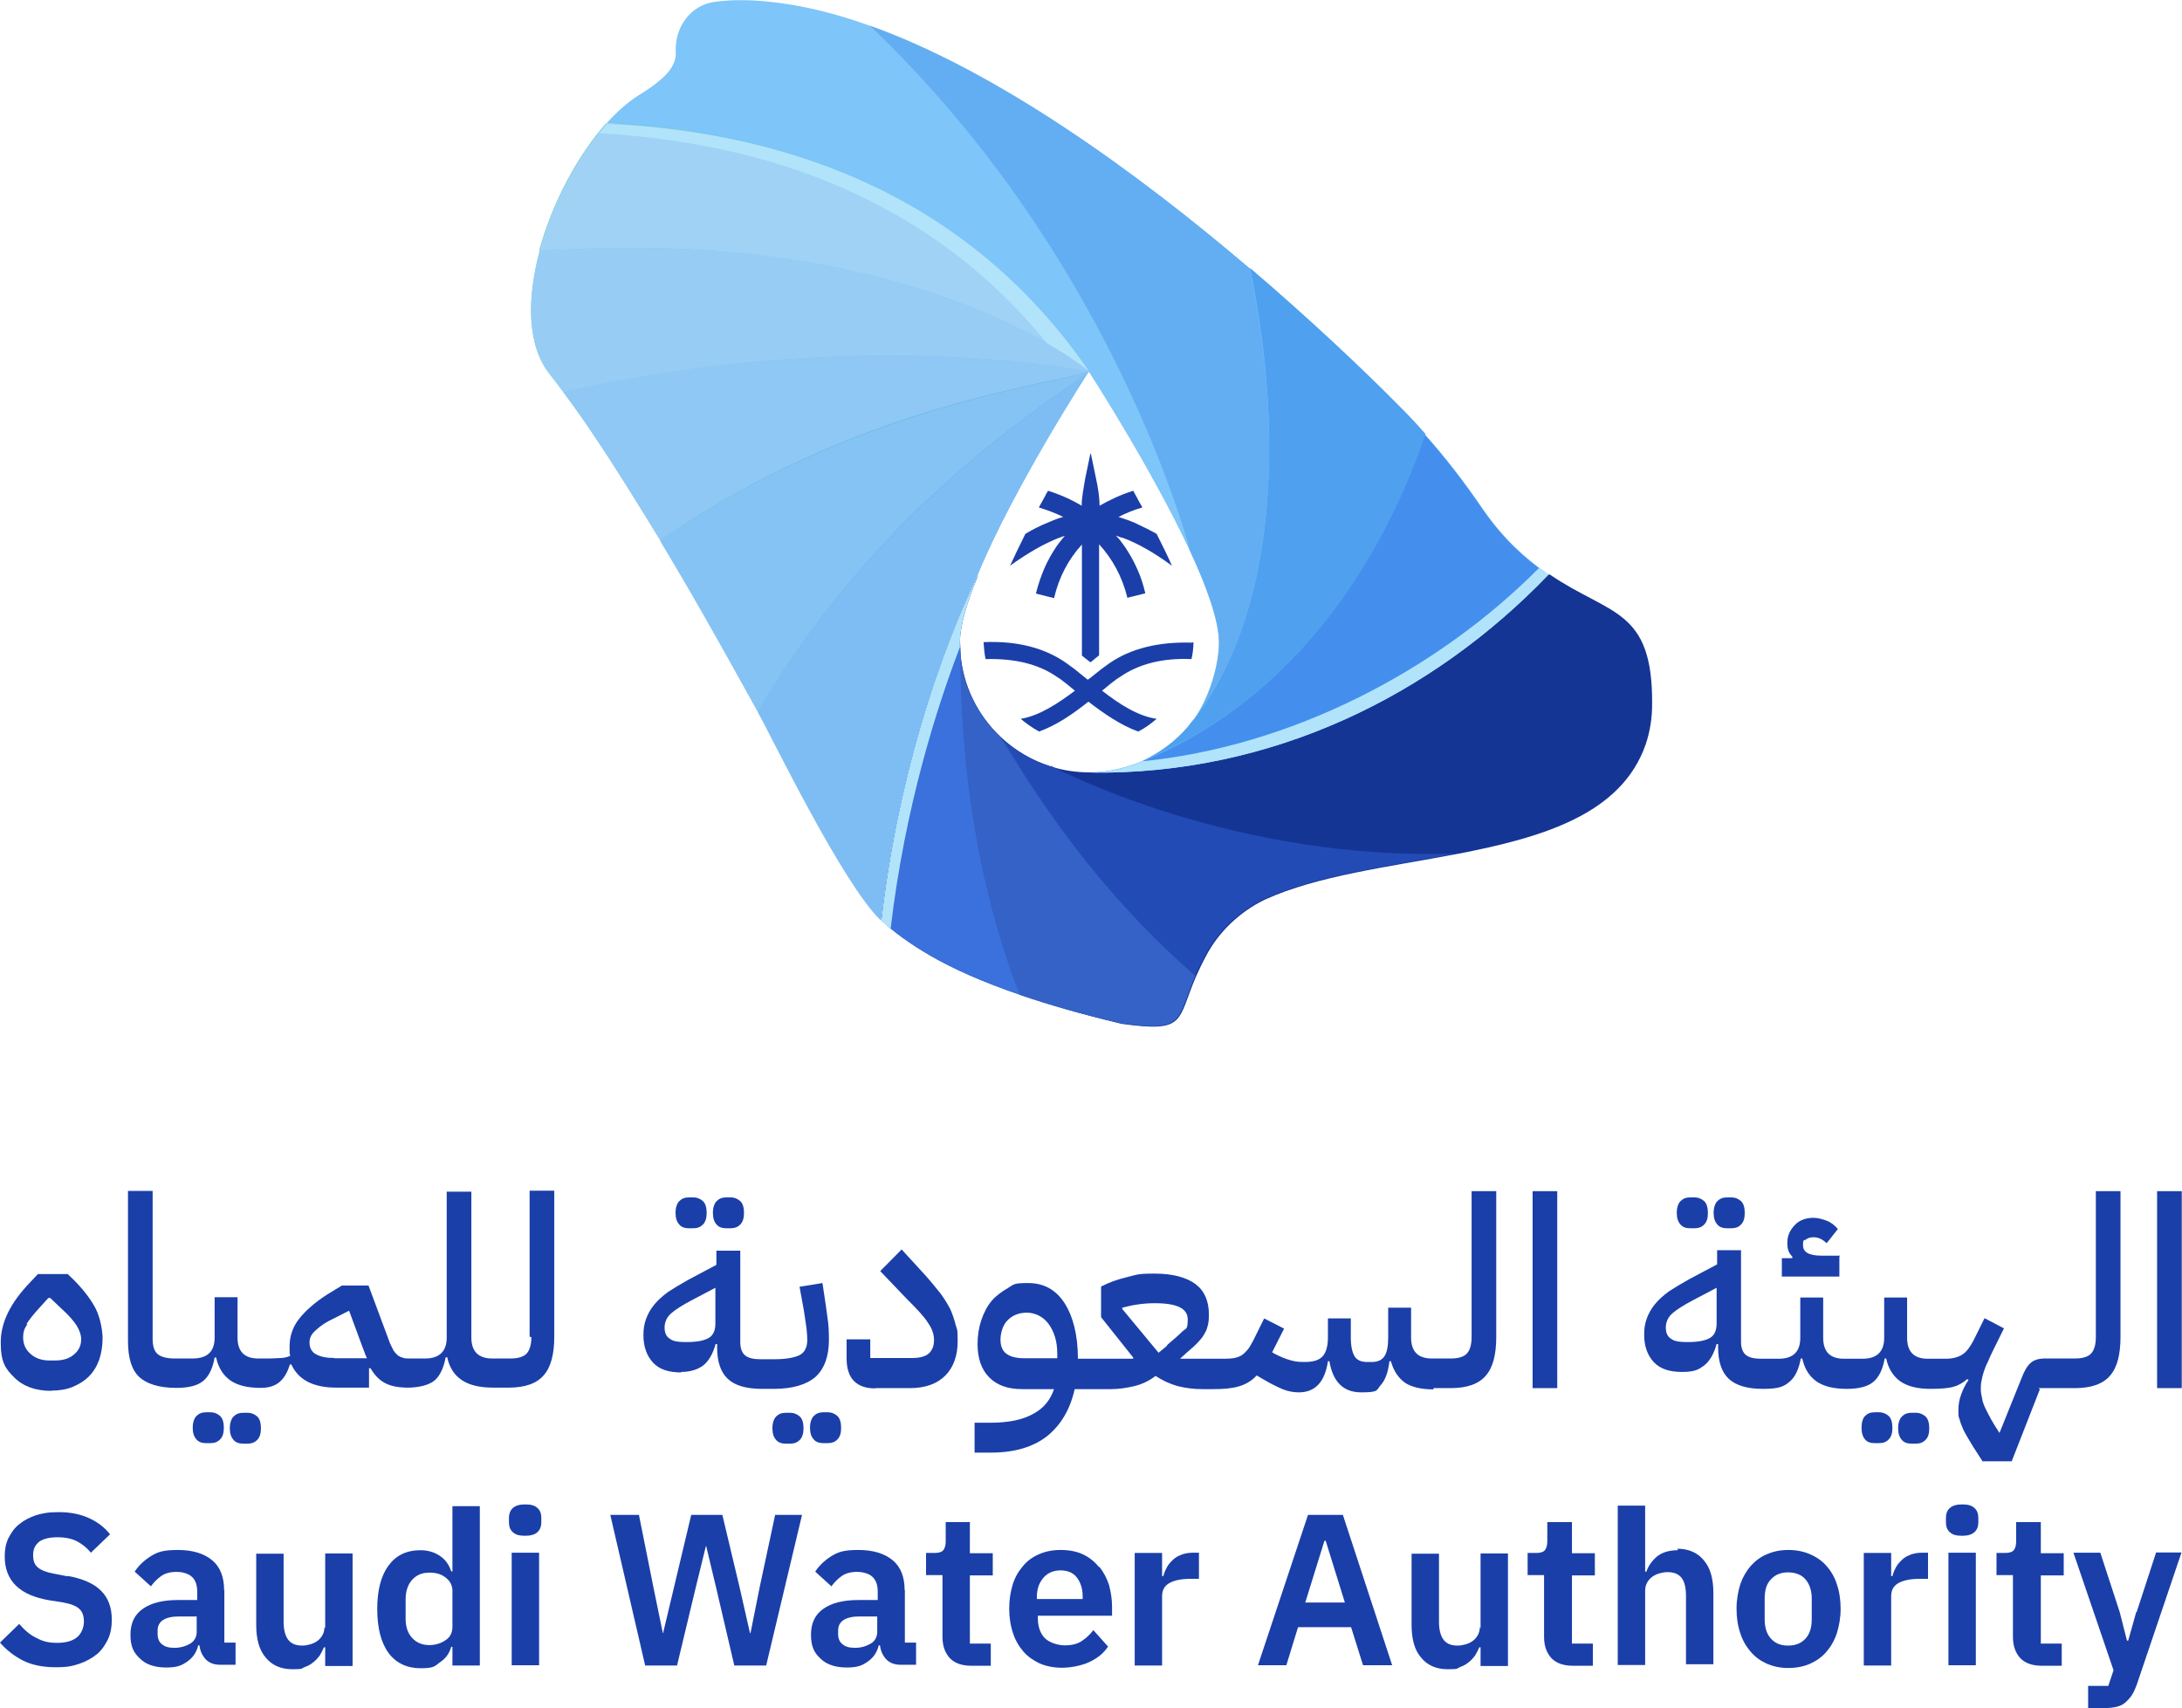 <?xml version="1.0" encoding="UTF-8"?>
<svg id="Layer_2" data-name="Layer 2" xmlns="http://www.w3.org/2000/svg" xmlns:xlink="http://www.w3.org/1999/xlink" viewBox="0 0 87.63 68.6">
  <defs>
    <style>
      .cls-1 {
        clip-path: url(#clippath);
      }

      .cls-2 {
        fill: none;
      }

      .cls-2, .cls-3, .cls-4, .cls-5, .cls-6, .cls-7, .cls-8, .cls-9, .cls-10, .cls-11, .cls-12, .cls-13, .cls-14, .cls-15, .cls-16, .cls-17, .cls-18, .cls-19, .cls-20 {
        stroke-width: 0px;
      }

      .cls-3 {
        fill: url(#linear-gradient);
      }

      .cls-21 {
        clip-path: url(#clippath-1);
      }

      .cls-22 {
        clip-path: url(#clippath-3);
      }

      .cls-23 {
        clip-path: url(#clippath-2);
      }

      .cls-4 {
        fill: url(#linear-gradient-4);
      }

      .cls-5 {
        fill: url(#linear-gradient-2);
      }

      .cls-6 {
        fill: url(#linear-gradient-3);
      }

      .cls-7 {
        fill: #448fed;
      }

      .cls-8 {
        fill: #4fa0ef;
      }

      .cls-9 {
        fill: #63aef2;
      }

      .cls-10 {
        fill: #85c3f4;
      }

      .cls-11 {
        fill: #3a71dc;
      }

      .cls-12 {
        fill: #1a3fa9;
      }

      .cls-13 {
        fill: #3562c6;
      }

      .cls-14 {
        fill: #153595;
      }

      .cls-15 {
        fill: #234bb5;
      }

      .cls-16 {
        fill: #a0d2f5;
      }

      .cls-17 {
        fill: #8fc8f4;
      }

      .cls-18 {
        fill: #97cdf5;
      }

      .cls-19 {
        fill: #7ec5f9;
      }

      .cls-20 {
        fill: #7dbdf3;
      }
    </style>
    <clipPath id="clippath">
      <path class="cls-2" d="m21.67,10.09c-.51,1.91-.51,3.79.41,4.94.18.23.36.47.54.71.41.54.83,1.14,1.25,1.77.87,1.29,1.76,2.74,2.65,4.19.57.95,1.14,1.92,1.68,2.87.8,1.4,1.56,2.77,2.24,4,.53.95,3.43,6.94,4.94,8.37.9-7.79,3.62-13.36,3.89-13.87,1.43-3.49,4.46-8.16,4.46-8.16-4.75-6.91-11.86-9.62-19.37-9.98-1.17,1.31-2.19,3.23-2.71,5.14l.02.02Z"/>
    </clipPath>
    <linearGradient id="linear-gradient" x1="-2056.46" y1="-1176.5" x2="-2056.31" y2="-1176.5" gradientTransform="translate(306844.72 175554.35) scale(149.2)" gradientUnits="userSpaceOnUse">
      <stop offset="0" stop-color="#6ad8ba"/>
      <stop offset="0" stop-color="#6ad8ba"/>
      <stop offset=".8" stop-color="#57b4e9"/>
      <stop offset="1" stop-color="#57b4e9"/>
    </linearGradient>
    <clipPath id="clippath-1">
      <path class="cls-2" d="m24.05,5.35c6.85.38,13.36,2.71,18.02,8.46,1.08.62,1.64,1.08,1.68,1.13-4.75-6.91-11.86-9.62-19.37-9.96-.11.12-.23.26-.33.39v-.02Z"/>
    </clipPath>
    <linearGradient id="linear-gradient-2" x1="-2045.93" y1="-1197.53" x2="-2045.78" y2="-1197.53" gradientTransform="translate(-104630.19 178816.83) rotate(90) scale(87.4)" gradientUnits="userSpaceOnUse">
      <stop offset="0" stop-color="#b1e4fb"/>
      <stop offset=".2" stop-color="#b1e4fb"/>
      <stop offset="1" stop-color="#b1e4fb"/>
    </linearGradient>
    <clipPath id="clippath-2">
      <path class="cls-2" d="m35.38,36.96c.12.11.24.23.39.33.57-4.87,1.85-8.87,2.78-11.3v-.18c0-.68.29-1.64.74-2.72-.29.51-3.01,6.09-3.89,13.87h-.02Z"/>
    </clipPath>
    <linearGradient id="linear-gradient-3" x1="-2068.7" y1="-1164.04" x2="-2068.55" y2="-1164.04" gradientTransform="translate(196765.26 110730.01) scale(95.1)" gradientUnits="userSpaceOnUse">
      <stop offset="0" stop-color="#b1e4fb"/>
      <stop offset=".3" stop-color="#b1e4fb"/>
      <stop offset="1" stop-color="#b1e4fb"/>
    </linearGradient>
    <clipPath id="clippath-3">
      <path class="cls-2" d="m45.89,30.56s.05-.02.05-.02l-.05.02m-.05.03h0c-.14.06-.27.11-.41.15-.53.18-1.1.29-1.68.29,7.33.11,13.78-3.1,18.44-7.95-.03-.02-.06-.05-.09-.06-.08-.06-.2-.15-.29-.21-4.06,4.09-9.92,7.18-15.99,7.77l.02.02Z"/>
    </clipPath>
    <linearGradient id="linear-gradient-4" x1="-2074.22" y1="-1199.6" x2="-2074.07" y2="-1199.6" gradientTransform="translate(-257141.33 -148724.08) rotate(-180) scale(124)" xlink:href="#linear-gradient-3"/>
  </defs>
  <g id="Layer_4" data-name="Layer 4">
    <g>
      <g>
        <path class="cls-14" d="m62.19,23.07c-4.66,4.85-11.12,8.06-18.44,7.95h0c-.54,0-1.05-.08-1.53-.23-.77-.24-1.46-.65-2.03-1.19-.92-.87-1.53-2.07-1.62-3.41,0-.12-.02-.26-.02-.38,0-.68.29-1.65.74-2.72-.29.51-3.01,6.1-3.89,13.87.5.47,1.13.93,1.95,1.41.93.54,2.12,1.07,3.64,1.59,1.14.39,2.48.78,4.06,1.16,2.6.36,2.21-.11,2.99-1.92.11-.24.23-.5.38-.78.26-.5.6-.95,1.01-1.34s.87-.71,1.37-.95c2.1-.96,4.97-1.31,7.7-1.83,3.44-.66,6.61-1.59,7.59-4.4.18-.53.26-1.07.26-1.62.03-3.86-1.7-3.56-4.1-5.2"/>
        <path class="cls-15" d="m42.2,30.78c-.77-.24-1.46-.65-2.03-1.19.68.99,3.1,5.49,7.83,9.59.11-.24.23-.5.38-.78.26-.5.6-.95,1.01-1.34s.87-.71,1.37-.95c2.1-.96,4.97-1.31,7.7-1.83-8.76.3-15.68-3.22-16.25-3.52"/>
        <path class="cls-11" d="m38.54,25.81c0-.68.29-1.65.74-2.72-.29.51-3.01,6.1-3.89,13.87.5.47,1.13.93,1.95,1.41.93.54,2.12,1.07,3.64,1.59-2.39-6.09-2.37-12.1-2.4-13.77,0-.12-.02-.26-.02-.38"/>
        <path class="cls-13" d="m48.01,39.19c-4.72-4.1-7.15-8.6-7.83-9.59-.92-.87-1.53-2.07-1.62-3.41.03,1.67.02,7.68,2.4,13.77,1.14.39,2.48.78,4.06,1.14,2.6.36,2.21-.11,2.99-1.92"/>
        <path class="cls-19" d="m62.1,23.01c-.84-.59-1.73-1.38-2.57-2.6-.71-1.04-1.47-2.03-2.3-2.96-.33-.38-.68-.75-1.04-1.11-1.5-1.52-3.59-3.49-6.01-5.56-4.48-3.82-10.1-7.91-15.26-9.75-1.38-.5-2.74-.83-4.03-.96-.75-.08-1.47-.09-2.16,0-.99.12-1.64,1.02-1.59,2.01.02.42-.21.78-.6,1.11-.26.23-.57.44-.93.66-.42.27-.84.65-1.25,1.1,7.52.36,14.62,3.05,19.37,9.98,0,0,2.48,3.83,4.03,7.14.69,1.47,1.19,2.86,1.19,3.74s-.38,2.22-1.02,3.1c-.08.09-.14.18-.21.27-.51.6-1.16,1.08-1.88,1.4-.14.06-.27.11-.41.15-.53.18-1.1.29-1.7.29,7.33.11,13.78-3.1,18.44-7.95-.03-.02-.06-.05-.09-.06"/>
        <path class="cls-7" d="m45.84,30.59c-.14.06-.27.11-.41.15h-.03.03c-.53.18-1.1.29-1.7.29,7.33.11,13.78-3.1,18.44-7.95-.03-.02-.06-.05-.09-.06-.84-.59-1.73-1.38-2.56-2.6-.71-1.04-1.47-2.03-2.3-2.96-2.03,5.89-5.82,10.88-11.41,13.14"/>
        <path class="cls-8" d="m47.93,28.9c-.08.09-.14.18-.21.27h0c-.51.6-1.16,1.08-1.88,1.4,5.59-2.24,9.38-7.24,11.41-13.14-.33-.38-.68-.75-1.04-1.11-1.5-1.52-3.59-3.49-6.01-5.56,1.44,7,.96,13.98-2.25,18.13"/>
        <path class="cls-9" d="m47.77,22.07c.69,1.47,1.19,2.86,1.19,3.74s-.38,2.22-1.02,3.1c3.22-4.13,3.7-11.12,2.25-18.13-4.48-3.82-10.1-7.91-15.26-9.75,9.3,8.84,12.46,19.64,12.85,21.03"/>
      </g>
      <g class="cls-1">
        <rect class="cls-3" x="21.15" y="4.96" width="22.59" height="32"/>
      </g>
      <g>
        <path class="cls-20" d="m43.75,14.93c-1.58,1.19-8.43,5.37-13.32,13.66.53.95,3.43,6.94,4.94,8.37.9-7.79,3.62-13.36,3.89-13.87,1.43-3.49,4.46-8.16,4.46-8.16"/>
        <path class="cls-16" d="m43.74,14.93c-.2-.17-7.15-5.91-22.08-4.84.51-1.89,1.53-3.83,2.71-5.14,7.52.36,14.62,3.05,19.37,9.96"/>
      </g>
      <g class="cls-21">
        <rect class="cls-5" x="22.92" y="1.88" width="21.94" height="16.22" transform="translate(-1.36 12.44) rotate(-20.4)"/>
      </g>
      <g>
        <path class="cls-10" d="m43.75,14.93c-1.29.48-9.45,1.35-17.24,6.79.57.95,1.14,1.92,1.68,2.87.8,1.4,1.56,2.77,2.24,4,4.87-8.3,11.72-12.47,13.32-13.66"/>
        <path class="cls-17" d="m22.62,15.75c.41.54.83,1.14,1.25,1.77h0c.87,1.29,1.76,2.74,2.65,4.19,7.77-5.46,15.95-6.31,17.24-6.79,0,0-9.06-1.89-21.13.81"/>
        <path class="cls-18" d="m43.75,14.93s-6.94-5.94-22.08-4.84c-.51,1.91-.51,3.79.41,4.94.18.23.36.47.54.71,12.07-2.71,21.13-.81,21.13-.81"/>
      </g>
      <g class="cls-23">
        <rect class="cls-6" x="30.37" y="24.44" width="13.86" height="11.39" transform="translate(-8.82 43.25) rotate(-54.8)"/>
      </g>
      <g class="cls-22">
        <rect class="cls-4" x="42.85" y="19.39" width="20.23" height="14.97" transform="translate(-6.32 23.35) rotate(-23.5)"/>
      </g>
      <g>
        <path class="cls-12" d="m45.03,21.59c-.08-.03-.15-.06-.21-.08.03.05.08.08.11.12.09.11.17.23.26.35.18.27.35.57.48.87h0c.14.3.24.62.32.95v.03l-.48.12-.24.06v-.03c-.21-.83-.59-1.53-1.13-2.12v4.46h0c-.11.09-.23.18-.33.27h-.03c-.12-.09-.23-.18-.33-.26h0v-4.46c-.54.59-.92,1.31-1.11,2.12v.03l-.26-.06-.47-.12v-.03c.09-.35.2-.68.33-.98h0c.14-.32.3-.6.48-.87.08-.11.15-.21.23-.3.03-.05.08-.09.11-.14-.08.03-.15.05-.23.08-.59.23-1.22.59-1.91,1.08l-.06.05c.18-.39.38-.81.62-1.29.3-.18.6-.33.9-.45.08-.03.14-.06.21-.09.14-.06.29-.11.41-.14-.3-.15-.63-.27-.98-.38.08-.15.17-.3.26-.47.03-.08.08-.14.11-.2.48.15.93.35,1.35.6,0-.32.08-.72.14-1.08l.21-1.01h.02l.21,1.01c.08.36.14.77.14,1.08.42-.24.87-.45,1.35-.6.03.06.08.14.11.2.09.17.17.32.26.47-.33.09-.66.23-.96.38.14.05.27.09.41.14.06.03.14.05.2.08.06.02.11.05.17.08.24.11.5.24.75.38.24.48.45.9.62,1.29l-.06-.05c-.69-.5-1.34-.87-1.92-1.08"/>
        <path class="cls-12" d="m47.93,25.79c0,.23-.03.47-.08.68-1.17-.05-2.12.2-2.86.71-.05.03-.09.06-.14.09-.15.11-.32.24-.48.38-.03.03-.08.06-.11.09.68.53,1.43,1.02,2.19,1.13-.23.2-.48.38-.74.51-.72-.26-1.4-.74-2-1.2-.6.48-1.28.95-1.98,1.2-.26-.14-.51-.32-.74-.51.75-.12,1.5-.62,2.18-1.13-.03-.03-.08-.06-.11-.09-.17-.14-.33-.27-.48-.38-.05-.03-.09-.06-.14-.09-.74-.51-1.68-.74-2.86-.71-.05-.23-.06-.45-.08-.68,1.34-.06,2.45.23,3.31.83.11.08.21.15.33.24.15.12.3.24.47.38h0s.06.05.08.06c.03-.03.05-.05.08-.06h0c.17-.14.32-.26.45-.36.12-.09.23-.17.33-.24.87-.6,1.98-.87,3.32-.83"/>
        <path class="cls-12" d="m2.06,55.85c.33,0,.62-.05.86-.15.26-.11.47-.24.65-.42s.32-.41.41-.66c.09-.26.14-.56.14-.87s-.09-.8-.26-1.16c-.18-.36-.47-.75-.87-1.16l-.27-.26h-1.2l-.3.32c-.8.83-1.19,1.62-1.19,2.42s.18,1.05.54,1.41.86.54,1.5.54m-1.01-2.68c.11-.17.27-.38.5-.63l.38-.42h.08l.44.42c.3.27.5.5.62.69.12.2.18.38.18.54,0,.26-.09.45-.29.62s-.45.24-.77.24h-.21c-.32,0-.57-.09-.77-.27-.2-.18-.29-.39-.29-.65s.06-.38.17-.54"/>
        <path class="cls-12" d="m8.45,57.96c.17,0,.29-.05.39-.15s.15-.26.15-.47-.05-.38-.15-.47-.23-.15-.39-.15h-.17c-.17,0-.29.05-.39.15-.09.09-.15.26-.15.47s.05.36.15.47c.09.11.23.15.39.15h.17Z"/>
        <path class="cls-12" d="m10.48,57.36c0-.21-.05-.38-.15-.47s-.23-.15-.39-.15h-.17c-.17,0-.29.05-.39.15-.09.09-.15.26-.15.47s.05.36.15.47c.09.11.23.15.39.15h.17c.17,0,.29-.05.39-.15s.15-.26.15-.47"/>
        <path class="cls-12" d="m21.34,53.7c0,.29-.06.51-.18.65-.12.14-.35.21-.65.21h-.74c-.56,0-.84-.29-.84-.84v-5.86h-.99v5.86c0,.56-.3.84-.87.84h-.59c-.12,0-.23,0-.3-.03-.09-.03-.17-.06-.23-.12s-.14-.14-.18-.24c-.06-.11-.12-.24-.17-.39l-.8-2.15h-1.07l-.59.36c-.5.32-.87.65-1.13.98s-.38.71-.38,1.1,0,.26.03.38c-.11.05-.21.08-.35.09-.14,0-.3.02-.53.02h-.41c-.56,0-.83-.29-.83-.84v-1.62h-.92v1.62c0,.56-.29.84-.89.84h-.71c-.32,0-.54-.06-.68-.17s-.21-.32-.21-.62v-5.94h-.99v6.03c0,.68.15,1.16.45,1.44s.8.44,1.49.44h.02c.47,0,.83-.09,1.05-.27.23-.18.39-.5.47-.95h.06c.09.42.29.72.57.92.29.2.69.3,1.22.3h0c.32,0,.57-.08.75-.23s.33-.39.42-.71h.06c.14.3.35.53.65.69s.69.24,1.16.24h1.31v-.78h.06c.17.29.36.48.59.6s.53.18.92.18.81-.09,1.04-.27c.23-.18.38-.5.47-.95h.06c.09.42.29.72.59.92.3.2.72.3,1.25.3h.63c.66,0,1.13-.17,1.41-.5.29-.33.42-.86.42-1.55v-5.86h-.99v5.86l.05.02Zm-7.91.84c-.32,0-.56-.05-.74-.15-.17-.09-.26-.26-.26-.47s.09-.36.27-.51c.18-.17.41-.32.69-.45l.63-.32.56,1.52c.03.08.06.14.08.21.02.06.05.12.08.18h-1.32l.02-.02Z"/>
        <path class="cls-12" d="m27.35,55.1c.36,0,.66-.09.89-.26.23-.18.39-.47.5-.86h.06v.14c0,.56.14.98.42,1.25s.74.41,1.38.41h.48c.75,0,1.31-.17,1.67-.48.36-.33.54-.83.54-1.49s-.05-.78-.12-1.35l-.14-.93-.92.15.17.93c.05.3.08.56.11.74.02.18.03.35.03.47,0,.29-.11.5-.3.6s-.54.17-1.02.17h-.57c-.27,0-.48-.05-.6-.15-.12-.09-.2-.27-.2-.53v-3.68h-.96v.57l-1.13.6c-.3.17-.57.33-.8.48-.23.17-.41.33-.56.51-.15.18-.26.38-.33.57-.08.21-.11.42-.11.66,0,.48.14.84.39,1.11s.63.39,1.13.39m-.41-2.37c.17-.15.45-.33.83-.53l.95-.5v1.44c0,.27-.09.47-.26.57-.18.11-.47.17-.9.17s-.56-.05-.68-.14c-.14-.09-.2-.24-.2-.45s.09-.41.26-.56"/>
        <path class="cls-12" d="m29.17,49.33h.17c.17,0,.29-.05.39-.15s.15-.26.15-.47-.05-.38-.15-.47-.23-.15-.39-.15h-.17c-.17,0-.29.05-.39.15-.09.09-.15.26-.15.47s.05.36.15.47c.09.11.23.15.39.15"/>
        <path class="cls-12" d="m27.67,49.33h.17c.17,0,.29-.05.39-.15s.15-.26.15-.47-.05-.38-.15-.47-.23-.15-.39-.15h-.17c-.17,0-.29.05-.39.15-.09.09-.15.26-.15.47s.05.36.15.47c.09.11.23.15.39.15"/>
        <path class="cls-12" d="m31.73,56.74h-.17c-.17,0-.29.05-.39.15-.09.09-.15.26-.15.47s.05.36.15.47c.09.11.23.15.39.15h.17c.17,0,.29-.05.39-.15s.15-.26.15-.47-.05-.38-.15-.47-.23-.15-.39-.15"/>
        <path class="cls-12" d="m33.07,57.96h.17c.17,0,.3-.05.39-.15.11-.11.15-.26.15-.47s-.05-.38-.15-.47-.23-.15-.39-.15h-.17c-.17,0-.29.05-.39.15-.09.09-.15.26-.15.47s.05.36.15.47c.09.11.23.15.39.15"/>
        <path class="cls-12" d="m35.17,55.75h1.38c.6,0,1.08-.17,1.41-.5.33-.33.5-.8.5-1.38s-.03-.45-.08-.66c-.05-.2-.12-.41-.21-.62-.11-.21-.23-.41-.39-.63-.17-.21-.36-.45-.59-.71l-.98-1.07-.86.87,1.08,1.13c.39.39.68.69.84.95.17.24.24.47.24.69s-.06.38-.18.51-.35.21-.68.21h-1.7v-.75h-.95v.78c0,.41.11.71.3.9.21.2.48.29.84.29"/>
        <path class="cls-12" d="m57.63,55.75h.63c.66,0,1.13-.17,1.41-.5.29-.33.42-.86.42-1.55v-5.86h-.99v5.86c0,.29-.06.51-.18.65s-.35.21-.65.21h-.77c-.56,0-.83-.29-.83-.84v-1.2h-.92v1.2c0,.35-.05.6-.15.75s-.27.23-.5.23h-.2c-.24,0-.41-.08-.5-.23s-.15-.39-.15-.75v-.77h-.92v.77c0,.36-.08.62-.23.77s-.38.21-.71.21-.41-.03-.6-.08c-.2-.06-.39-.14-.62-.26l-.08-.05.48-.95-.8-.41-.44.89c-.08.14-.14.26-.21.35-.08.09-.15.17-.24.23s-.18.09-.3.12c-.12.02-.24.03-.39.03h-1.8c.21-.2.39-.35.54-.48.15-.14.26-.26.36-.39.09-.14.17-.27.2-.41.05-.14.06-.32.06-.5,0-.54-.18-.95-.54-1.22-.36-.27-.92-.42-1.64-.42s-.72.05-1.1.14-.72.21-1.05.38v1.23l1.29,1.62v.05h-2.22c0-.96-.2-1.71-.54-2.24-.35-.54-.84-.8-1.46-.8s-.57.06-.81.2c-.24.14-.47.3-.65.51s-.32.48-.42.78-.15.62-.15.96c0,.57.15,1.02.47,1.34s.75.47,1.32.47h1.28c-.14.42-.41.77-.83.99-.42.24-.99.36-1.74.36h-.62v1.2h.66c.95,0,1.7-.23,2.25-.66.56-.45.93-1.08,1.11-1.89h1.46c.32,0,.63-.05.93-.12s.6-.21.86-.41c.27.18.57.32.89.41.33.08.65.12.98.12h.45c.42,0,.75-.03,1.02-.11s.51-.21.72-.44l.29.17c.3.18.56.3.77.39.21.08.42.12.63.12.66,0,1.05-.42,1.17-1.25h.06c.14.83.56,1.25,1.28,1.25s.6-.09.78-.29.3-.51.35-.96h.06c.11.39.29.66.56.86.27.18.66.27,1.14.27h0l.03-.06Zm-15.18-1.2h-1.31c-.32,0-.56-.06-.72-.18-.17-.12-.24-.32-.24-.57s.09-.59.29-.78c.2-.2.45-.3.77-.3s.65.15.87.45.35.69.35,1.19v.21-.02Zm4.43-.51l-.35.29-1.46-1.76v-.05c.44-.12.87-.18,1.31-.18.89,0,1.32.21,1.32.65s-.08.35-.21.48c-.14.14-.35.32-.63.56"/>
        <rect class="cls-12" x="61.55" y="47.84" width=".99" height="7.91"/>
        <path class="cls-12" d="m69.36,49.33h.17c.17,0,.3-.05.39-.15.11-.11.15-.26.15-.47s-.05-.38-.15-.47-.23-.15-.39-.15h-.17c-.17,0-.29.05-.39.15-.09.09-.15.26-.15.47s.05.36.15.47c.09.11.23.15.39.15"/>
        <path class="cls-12" d="m67.88,49.33h.17c.17,0,.3-.05.39-.15.11-.11.15-.26.15-.47s-.05-.38-.15-.47-.23-.15-.39-.15h-.17c-.17,0-.29.05-.39.15-.09.09-.15.26-.15.47s.05.36.15.47c.09.11.23.15.39.15"/>
        <path class="cls-12" d="m73.89,50.43h-.74c-.5,0-.74-.14-.74-.42s.05-.17.12-.23.18-.09.3-.09c.2,0,.36.08.53.24l.45-.57c-.12-.14-.26-.26-.44-.33s-.36-.12-.54-.12c-.3,0-.56.09-.75.29s-.3.42-.3.71.06.41.2.56v.06h-.42v.74h2.31v-.8l.02-.03Z"/>
        <path class="cls-12" d="m75.29,57.96h.17c.17,0,.3-.05.39-.15.11-.11.15-.26.15-.47s-.05-.38-.15-.47-.23-.15-.39-.15h-.17c-.17,0-.29.05-.39.15-.09.09-.14.26-.14.47s.05.36.14.47c.09.11.23.15.39.15"/>
        <path class="cls-12" d="m76.94,56.74h-.17c-.17,0-.29.05-.39.15-.09.09-.15.26-.15.47s.05.36.15.47c.09.11.23.15.39.15h.17c.17,0,.29-.05.39-.15.11-.11.15-.26.15-.47s-.05-.38-.15-.47-.23-.15-.39-.15"/>
        <path class="cls-12" d="m81.9,55.75h1.43c.66,0,1.13-.17,1.41-.5.29-.33.42-.86.42-1.55v-5.86h-.99v5.86c0,.29-.06.51-.18.65s-.35.21-.65.21h-1.22c-.24,0-.44.06-.57.18-.14.12-.26.33-.38.65l-.87,2.16c-.14-.21-.26-.41-.35-.57-.09-.17-.17-.32-.23-.45s-.11-.27-.12-.38c-.03-.12-.05-.23-.05-.35s0-.23.03-.35c.02-.12.05-.24.09-.36s.09-.26.17-.41c.06-.15.14-.32.23-.5l.41-.83-.78-.41-.44.89c-.14.27-.29.47-.45.57-.17.11-.39.17-.68.17h-.71c-.56,0-.83-.29-.83-.84v-1.62h-.92v1.62c0,.56-.3.84-.87.84h-.75c-.56,0-.83-.29-.83-.84v-1.62h-.92v1.62c0,.56-.29.84-.87.84h-.71c-.27,0-.48-.05-.6-.15-.12-.09-.2-.27-.2-.53v-3.68h-.96v.57l-1.13.6c-.3.17-.57.33-.8.48-.23.17-.41.33-.56.51-.15.18-.26.38-.33.57-.08.21-.11.42-.11.66,0,.48.14.84.39,1.11.26.27.63.39,1.13.39s.66-.09.89-.26c.23-.18.39-.47.5-.86h.06v.14c0,.56.14.98.42,1.25.29.27.74.41,1.38.41s.83-.09,1.05-.27c.23-.18.39-.5.47-.95h.06c.09.42.29.72.57.92.29.2.69.3,1.22.3h0c.47,0,.83-.09,1.05-.27.23-.18.39-.5.47-.95h.06c.09.42.29.72.57.92.29.2.69.3,1.22.3h0c.42,0,.74-.03.93-.09.21-.06.38-.17.53-.3l.06.03c-.12.17-.21.35-.29.56-.08.21-.12.42-.12.65s0,.26.05.38c.03.12.08.26.15.41s.18.33.3.53c.12.21.29.45.47.74h1.17l1.13-2.89-.05-.06Zm-12.96-2.59c0,.27-.09.47-.26.57-.18.11-.47.17-.9.17s-.56-.05-.68-.14c-.14-.09-.2-.24-.2-.45s.09-.41.26-.56c.17-.15.45-.33.83-.53l.95-.5v1.44-.02Z"/>
        <rect class="cls-12" x="86.63" y="47.84" width=".99" height="7.91"/>
        <path class="cls-12" d="m2.72,63.31l-.56-.11c-.29-.05-.51-.14-.63-.24-.14-.11-.2-.27-.2-.51s.08-.39.24-.53c.17-.12.41-.18.74-.18s.59.06.8.17c.21.12.39.26.54.45l.77-.74c-.24-.3-.53-.51-.87-.66-.33-.15-.74-.23-1.19-.23s-.65.05-.9.12c-.27.09-.5.21-.68.36-.2.15-.33.35-.44.56-.11.23-.15.47-.15.74,0,.98.6,1.56,1.79,1.76l.57.09c.32.06.53.15.65.27s.17.29.17.5-.09.47-.27.62c-.18.15-.44.23-.8.23s-.59-.06-.84-.2c-.26-.12-.48-.32-.69-.56l-.77.75c.26.3.57.54.92.72.36.18.8.27,1.31.27s.68-.05.96-.14c.27-.09.51-.23.71-.39.2-.17.33-.38.44-.6.11-.24.15-.5.15-.78,0-.5-.15-.89-.44-1.17-.29-.29-.74-.48-1.34-.59"/>
        <path class="cls-12" d="m9,63.86c0-.51-.15-.92-.47-1.19-.32-.27-.78-.42-1.38-.42s-.81.08-1.08.24c-.27.17-.5.38-.66.63l.65.59c.11-.15.24-.29.41-.41.15-.11.36-.17.62-.17s.5.08.63.21c.14.14.2.33.2.59v.33h-.77c-.62,0-1.08.12-1.41.35-.33.23-.5.57-.5,1.04s.12.72.38.96c.24.24.6.36,1.05.36s.62-.08.84-.23.38-.36.45-.66h.05c.03.24.12.42.26.57.14.14.33.21.57.21h.62v-.89h-.45v-2.12h.02Zm-1.1,1.67c0,.21-.09.38-.26.48s-.38.17-.63.17-.39-.05-.5-.14c-.12-.09-.18-.23-.18-.41v-.15c0-.36.29-.56.86-.56h.71v.6Z"/>
        <path class="cls-12" d="m13.03,65.35c0,.12-.03.23-.08.32s-.12.17-.2.23-.18.11-.29.14c-.11.03-.21.05-.32.05-.27,0-.45-.08-.57-.24s-.18-.41-.18-.71v-2.74h-1.1v2.86c0,.57.12,1.01.38,1.31.24.3.6.47,1.07.47s.35-.03.48-.08c.14-.05.26-.11.36-.2.11-.08.18-.17.26-.27.06-.11.12-.21.17-.33h.05v.75h1.1v-4.52h-1.1v2.99l-.03-.02Z"/>
        <path class="cls-12" d="m18.17,63.11h-.05c-.08-.26-.23-.47-.45-.62s-.48-.23-.78-.23c-.57,0-.99.21-1.29.62-.3.41-.45.99-.45,1.74s.15,1.35.45,1.76.74.62,1.29.62.56-.08.78-.24c.23-.15.38-.36.45-.62h.05v.75h1.1v-6.4h-1.1v2.63-.02Zm0,2.22c0,.24-.09.42-.27.54-.18.12-.39.2-.66.2s-.51-.09-.69-.29c-.18-.2-.26-.45-.26-.77v-.78c0-.32.09-.59.26-.78.18-.2.41-.29.69-.29s.48.06.66.2c.18.14.27.32.27.53v1.44h0Z"/>
        <rect class="cls-12" x="20.55" y="62.36" width="1.1" height="4.52"/>
        <path class="cls-12" d="m21.09,60.42c-.23,0-.39.05-.5.15-.11.11-.15.24-.15.39v.18c0,.17.05.3.15.39.11.11.27.15.5.15s.39-.05.5-.15c.11-.11.15-.24.15-.39v-.18c0-.17-.05-.3-.15-.39-.11-.11-.27-.15-.5-.15"/>
        <polygon class="cls-12" points="30.51 63.74 30.14 65.59 30.12 65.59 29.7 63.74 29.01 60.84 27.76 60.84 27.07 63.74 26.63 65.59 26.62 65.59 26.24 63.74 25.66 60.84 24.51 60.84 25.91 66.89 27.19 66.89 27.96 63.68 28.35 62.09 28.36 62.09 28.74 63.68 29.49 66.89 30.77 66.89 32.21 60.84 31.13 60.84 30.51 63.74"/>
        <path class="cls-12" d="m36.33,63.86c0-.51-.15-.92-.47-1.19-.32-.27-.78-.42-1.38-.42s-.81.08-1.08.24c-.27.17-.5.38-.66.63l.65.59c.11-.15.24-.29.41-.41.15-.11.36-.17.62-.17s.5.08.63.21c.14.14.2.33.2.59v.33h-.77c-.62,0-1.08.12-1.41.35-.33.23-.5.57-.5,1.04s.12.72.38.96c.24.24.6.36,1.05.36s.62-.08.84-.23.38-.36.45-.66h.05c.03.24.12.42.26.57.14.14.33.21.57.21h.62v-.89h-.45v-2.12h.02Zm-1.1,1.67c0,.21-.09.38-.26.48s-.38.17-.63.17-.39-.05-.5-.14c-.12-.09-.18-.23-.18-.41v-.15c0-.36.29-.56.86-.56h.71v.6Z"/>
        <path class="cls-12" d="m38.97,61.13h-.99v.77c0,.15-.03.27-.09.35-.06.08-.18.12-.35.12h-.35v.89h.66v2.48c0,.38.11.65.3.86.2.2.48.3.86.3h.78v-.89h-.84v-2.74h.92v-.89h-.92v-1.23l.02-.02Z"/>
        <path class="cls-12" d="m44.13,62.93c-.17-.21-.38-.38-.63-.5s-.56-.18-.9-.18-.62.06-.87.17c-.26.11-.48.27-.65.48-.18.21-.32.45-.41.74-.09.29-.14.62-.14.96s.05.69.15.98c.09.29.24.54.42.75s.41.36.66.48c.26.11.56.17.89.17s.78-.08,1.1-.23.57-.35.75-.62l-.59-.66c-.14.18-.3.33-.47.44-.18.12-.41.17-.68.17s-.63-.11-.81-.3-.27-.47-.27-.78v-.11h2.98v-.36c0-.32-.05-.6-.12-.87-.09-.27-.21-.51-.38-.72m-.69,1.28h-1.83v-.08c0-.32.09-.57.26-.77.17-.2.41-.3.69-.3s.51.09.66.29c.15.2.23.45.23.75v.11Z"/>
        <path class="cls-12" d="m47.45,62.44c-.14.05-.26.12-.35.21-.09.09-.18.18-.24.3-.06.11-.11.23-.14.35h-.05v-.93h-1.1v4.52h1.1v-2.77c0-.26.09-.42.29-.54.2-.11.47-.17.84-.17h.35v-1.05h-.24c-.18,0-.33.03-.47.08"/>
        <path class="cls-12" d="m52.53,60.84l-2.01,6.04h1.14l.47-1.53h2.13l.48,1.53h1.17l-1.98-6.04h-1.41.02Zm-.11,3.52l.77-2.48h.05l.77,2.48h-1.58,0Z"/>
        <path class="cls-12" d="m59.43,65.35c0,.12-.03.23-.08.32s-.12.17-.2.23-.18.11-.29.14-.21.05-.32.05c-.27,0-.45-.08-.57-.24s-.18-.41-.18-.71v-2.74h-1.1v2.86c0,.57.12,1.01.38,1.31.24.3.6.47,1.07.47s.35-.03.48-.08.26-.11.36-.2c.11-.08.18-.17.26-.27.06-.11.12-.21.17-.33h.05v.75h1.1v-4.52h-1.1v2.99l-.03-.02Z"/>
        <path class="cls-12" d="m63.13,61.13h-.99v.77c0,.15-.03.27-.09.35-.06.08-.18.12-.35.12h-.35v.89h.66v2.48c0,.38.11.65.3.86.2.2.48.3.86.3h.8v-.89h-.84v-2.74h.92v-.89h-.92v-1.25Z"/>
        <path class="cls-12" d="m67.39,62.26c-.35,0-.62.08-.83.24-.2.17-.35.36-.44.62h-.05v-2.65h-1.1v6.4h1.1v-2.99c0-.12.03-.23.08-.32s.12-.17.2-.23c.09-.06.18-.11.29-.14s.21-.05.33-.05c.27,0,.45.08.57.24s.17.41.17.72v2.74h1.1v-2.86c0-.57-.12-1.01-.38-1.31-.24-.3-.6-.47-1.07-.47"/>
        <path class="cls-12" d="m73.35,62.89c-.18-.21-.41-.36-.66-.47-.26-.11-.54-.17-.87-.17s-.6.06-.86.17c-.26.11-.47.27-.65.47-.18.21-.32.45-.42.74-.09.29-.15.62-.15.98s.05.69.15.98c.09.29.24.54.42.75s.39.36.65.48c.26.11.54.17.86.17s.62-.06.87-.17.48-.27.66-.48.32-.45.42-.75c.09-.29.15-.62.15-.98s-.05-.69-.15-.98c-.09-.29-.24-.54-.42-.74m-.59,2.15c0,.35-.09.6-.26.78-.17.18-.39.27-.69.27s-.51-.09-.68-.27-.26-.44-.26-.78v-.84c0-.35.08-.6.26-.78.17-.18.39-.27.68-.27s.53.09.69.27.26.44.26.78v.84Z"/>
        <path class="cls-12" d="m76.73,62.44c-.14.05-.26.12-.35.21-.09.09-.18.18-.24.3-.06.11-.11.23-.14.35h-.05v-.93h-1.1v4.52h1.1v-2.77c0-.26.09-.42.29-.54.2-.11.47-.17.84-.17h.35v-1.05h-.24c-.18,0-.33.03-.47.08"/>
        <path class="cls-12" d="m78.8,60.42c-.23,0-.39.05-.5.15s-.15.24-.15.39v.18c0,.17.05.3.15.39.11.11.27.15.5.15s.39-.05.5-.15.15-.24.15-.39v-.18c0-.17-.05-.3-.15-.39-.11-.11-.27-.15-.5-.15"/>
        <rect class="cls-12" x="78.25" y="62.36" width="1.1" height="4.52"/>
        <path class="cls-12" d="m81.96,61.13h-.99v.77c0,.15-.03.27-.09.35-.06.08-.18.12-.35.12h-.35v.89h.66v2.48c0,.38.11.65.3.86.2.2.48.3.86.3h.8v-.89h-.84v-2.74h.92v-.89h-.92v-1.25Z"/>
        <path class="cls-12" d="m85.79,64.75l-.32,1.14h-.05l-.29-1.14-.78-2.39h-1.08l1.61,4.72-.21.63h-.81v.89h.66c.18,0,.35-.02.48-.05s.26-.09.35-.17.18-.17.26-.29c.08-.12.14-.26.2-.42l1.8-5.32h-1.02l-.78,2.39h-.02Z"/>
      </g>
    </g>
  </g>
</svg>